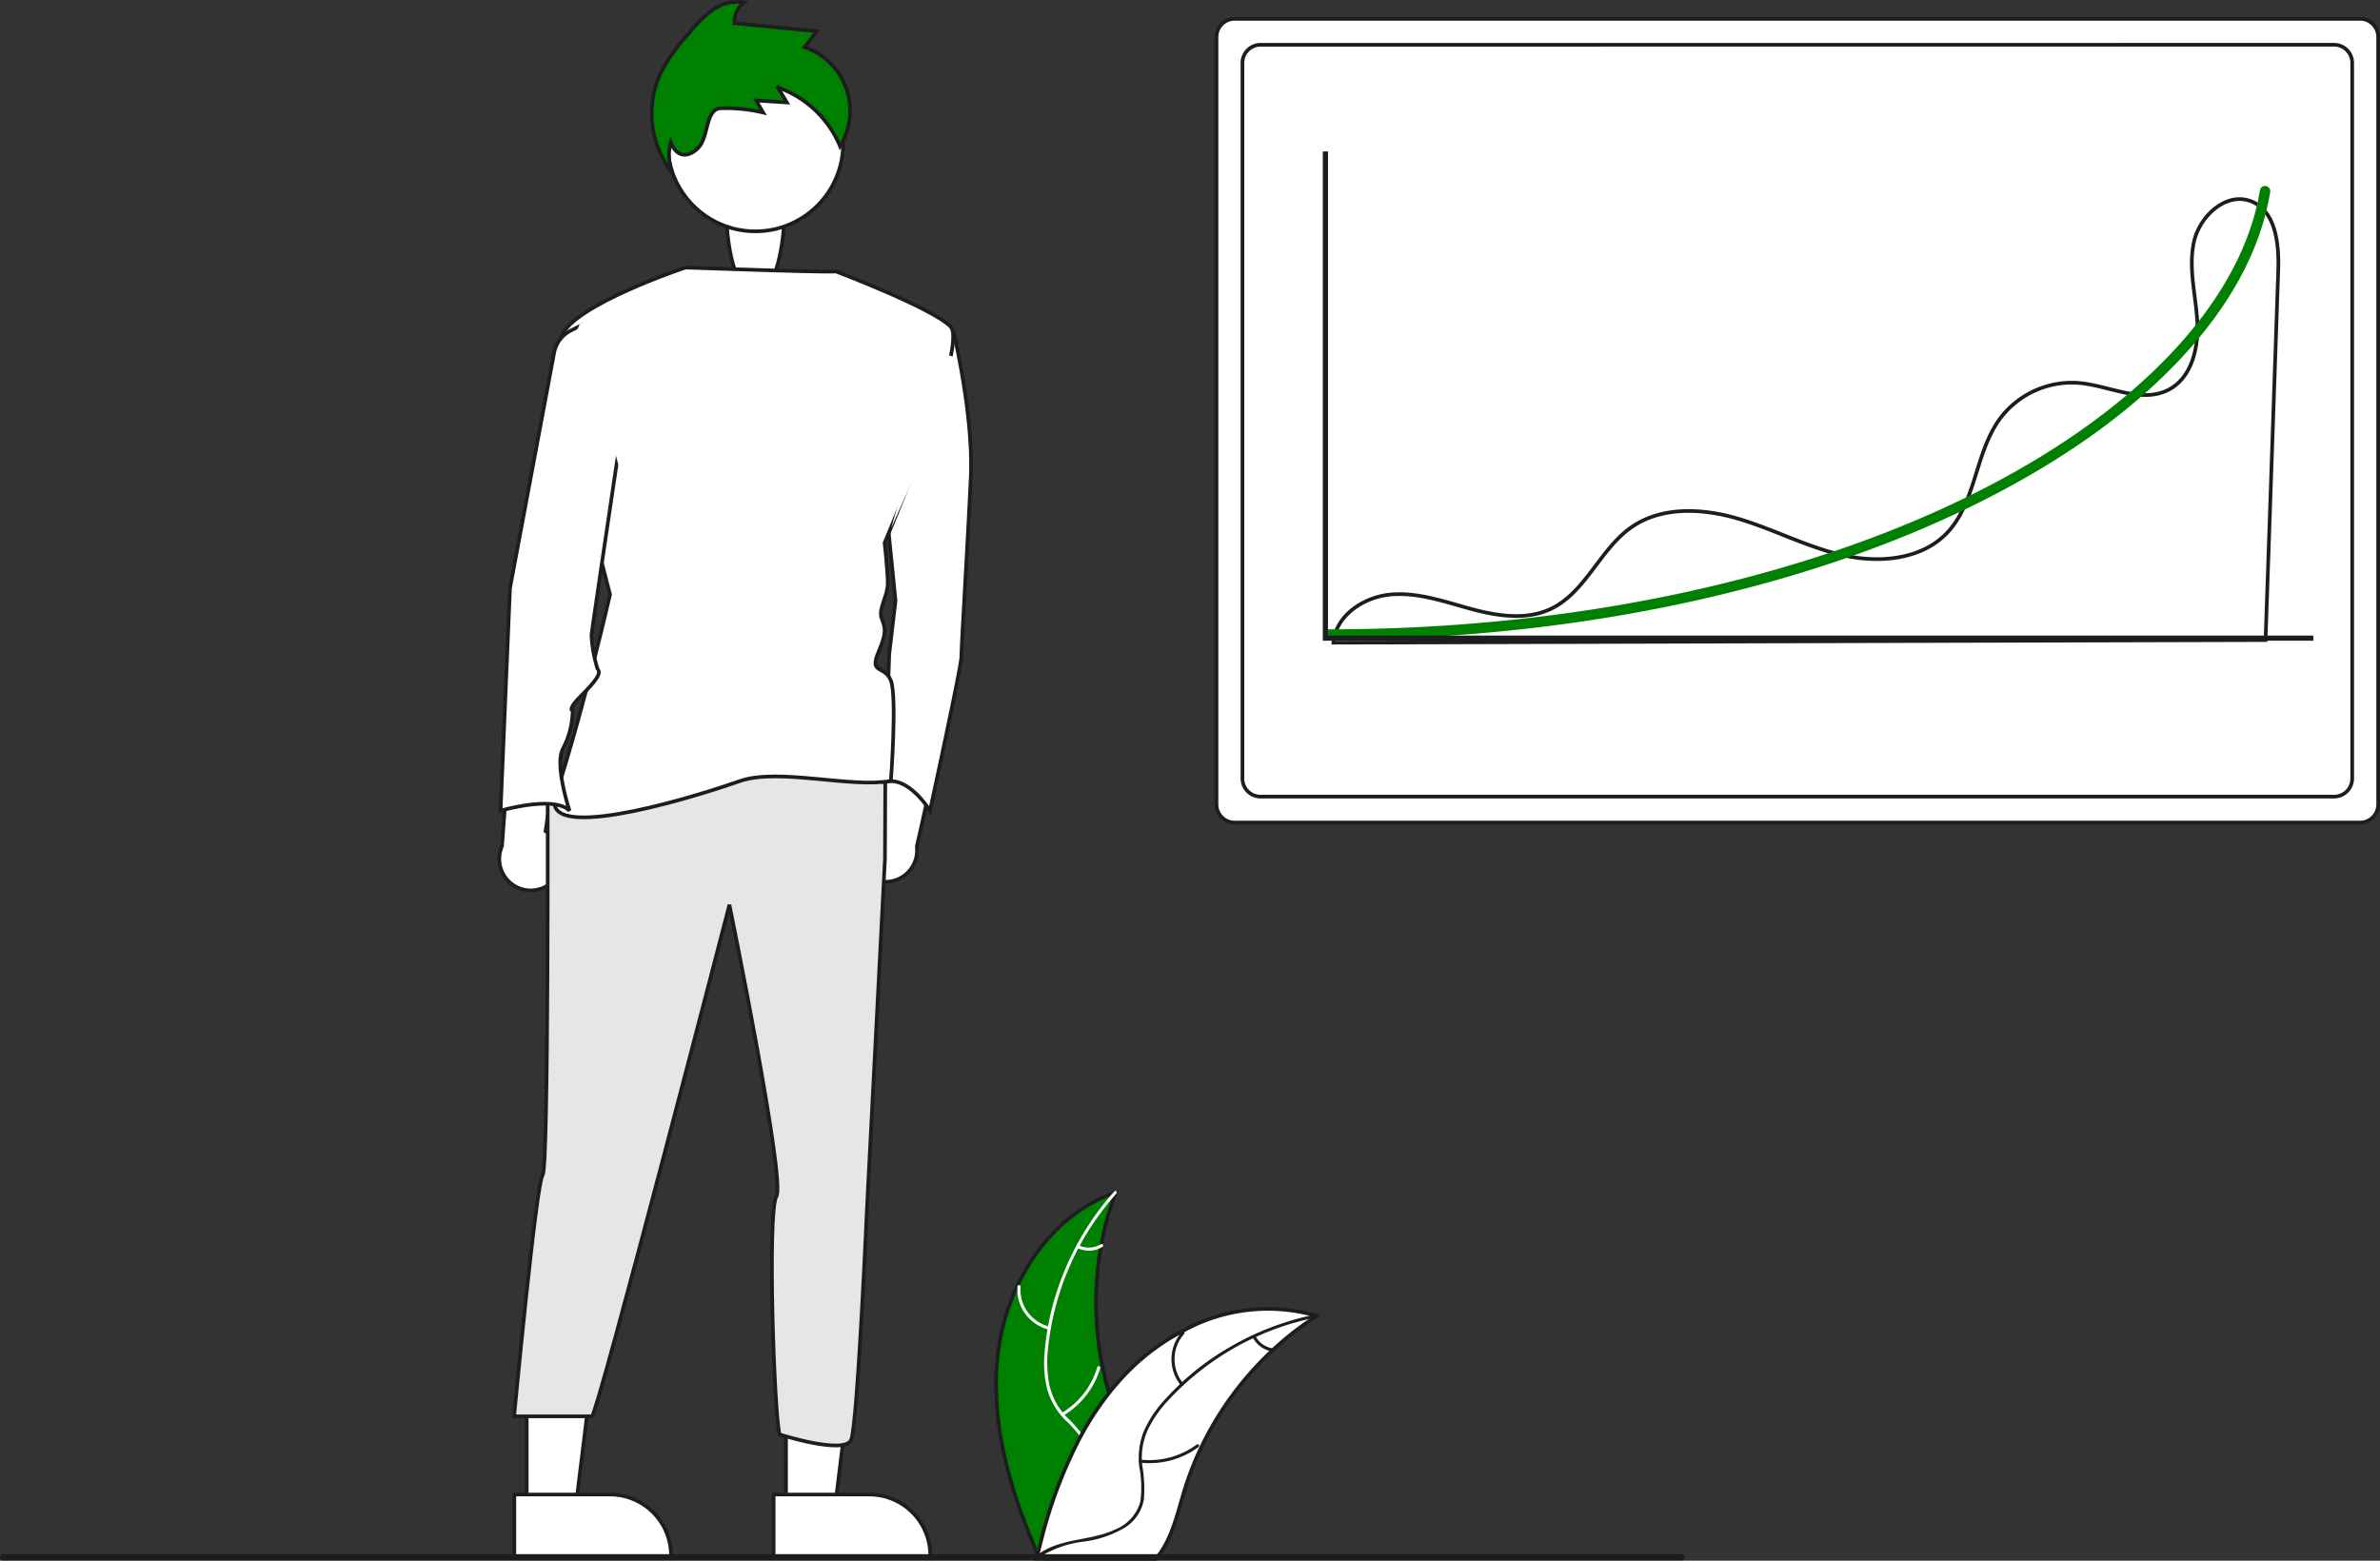 <svg xmlns="http://www.w3.org/2000/svg" width="324.702" height="212.965" viewBox="0 0 324.702 212.965">
  <rect x="0" y="0" width="324.702" height="212.965" fill="#333333" stroke="none"/>
  <g id="Green" transform="translate(0 0.236)">
    <ellipse id="Ellipse_1095" data-name="Ellipse 1095" cx="3.974" cy="11.974" rx="3.974" ry="11.974" transform="translate(99.08 16.153)" fill="#fff" stroke="#1d1d1f" stroke-width="0.5"/>
    <circle id="Ellipse_1095-2" data-name="Ellipse 1095" cx="11.974" cy="11.974" r="11.974" transform="translate(91.08 7.382)" fill="#fff" stroke="#1d1d1f" stroke-width="0.5"/>
    <path id="Path_22690" data-name="Path 22690" d="M469.332,630.5c1.174-9.438,7.023-18.743,16.023-21.808a43.82,43.82,0,0,0,0,30.084c1.383,3.741,3.311,7.758,2.01,11.529a9.8,9.8,0,0,1-5,5.264,29.092,29.092,0,0,1-7.1,2.181l-.477.4C470.941,649.446,468.158,639.94,469.332,630.5Z" transform="translate(-333.157 -446.214)" fill="green" stroke="#1d1d1f" stroke-width="0.5"/>
    <path id="Path_22691" data-name="Path 22691" d="M495.52,608.5a37.453,37.453,0,0,0-9.3,21.078,16.134,16.134,0,0,0,.183,5.051,9.251,9.251,0,0,0,2.3,4.291,19.14,19.14,0,0,1,2.971,3.556,5.664,5.664,0,0,1,.276,4.625,14.716,14.716,0,0,1-3.261,4.864,14.45,14.45,0,0,0-3.622,5.408c-.076.266-.473.133-.4-.133,1.079-3.722,4.694-5.838,6.418-9.191a5.735,5.735,0,0,0,.388-5.033,14.852,14.852,0,0,0-2.948-3.667,9.873,9.873,0,0,1-2.406-4.111,14.913,14.913,0,0,1-.377-5.025,36.337,36.337,0,0,1,2.659-11.042,38.119,38.119,0,0,1,6.854-10.984C495.422,607.987,495.7,608.3,495.52,608.5Z" transform="translate(-343.231 -445.85)" fill="#fff"/>
    <path id="Path_22692" data-name="Path 22692" d="M481.532,650.5a5.619,5.619,0,0,1-4.278-5.886.21.21,0,0,1,.419.021,5.2,5.2,0,0,0,3.988,5.467C481.925,650.168,481.792,650.565,481.532,650.5Z" transform="translate(-338.441 -469.307)" fill="#fff"/>
    <path id="Path_22693" data-name="Path 22693" d="M494.185,682.093a10.831,10.831,0,0,0,4.836-6.237c.076-.259.474-.133.4.133a11.265,11.265,0,0,1-5.051,6.48c-.233.133-.42-.237-.189-.375Z" transform="translate(-349.324 -489.53)" fill="#fff"/>
    <path id="Path_22694" data-name="Path 22694" d="M500.456,628.762a3.181,3.181,0,0,0,3.015-.153c.23-.141.417.234.189.375a3.564,3.564,0,0,1-3.334.177.217.217,0,0,1-.133-.266.21.21,0,0,1,.266-.133Z" transform="translate(-353.268 -459.067)" fill="#fff"/>
    <path id="Path_22695" data-name="Path 22695" d="M522.882,654.5c-.141.092-.283.183-.424.279a41.9,41.9,0,0,0-5.356,4.182c-.133.117-.266.237-.39.357a44.159,44.159,0,0,0-9.591,13.128,42.887,42.887,0,0,0-2.349,6.077c-.867,2.877-1.578,6.064-3.294,8.416a7.387,7.387,0,0,1-.573.707H485.4l-.106-.049-.619.028c.025-.11.053-.223.078-.332.015-.064.032-.133.047-.191.011-.043.021-.085.028-.124a.11.11,0,0,1,.011-.039c.007-.039.017-.074.025-.11q.234-.951.481-1.9v-.007a63.06,63.06,0,0,1,5.307-13.931c.07-.133.141-.266.219-.4a40.91,40.91,0,0,1,3.675-5.575,36.2,36.2,0,0,1,2.409-2.755,30.088,30.088,0,0,1,7.528-5.639,23.889,23.889,0,0,1,17.945-2.268Z" transform="translate(-343.247 -475.166)" fill="#fff" stroke="#1d1d1f" stroke-width="0.5"/>
    <path id="Path_22696" data-name="Path 22696" d="M522.98,656.125a37.453,37.453,0,0,0-20.125,11.224,16.128,16.128,0,0,0-2.894,4.142,9.252,9.252,0,0,0-.746,4.811,19.155,19.155,0,0,1,.231,4.628,5.664,5.664,0,0,1-2.563,3.855,14.718,14.718,0,0,1-5.532,1.921,14.451,14.451,0,0,0-6.148,2.137c-.217.162-.455-.183-.239-.344,3.1-2.322,7.262-1.836,10.657-3.475a5.736,5.736,0,0,0,3.34-3.784,14.857,14.857,0,0,0-.146-4.7,9.871,9.871,0,0,1,.554-4.731,14.912,14.912,0,0,1,2.724-4.239,36.34,36.34,0,0,1,8.773-7.219,38.115,38.115,0,0,1,12.086-4.643C523.211,655.654,523.242,656.073,522.98,656.125Z" transform="translate(-343.379 -476.597)" fill="#1d1d1f"/>
    <path id="Path_22697" data-name="Path 22697" d="M537.936,669.672a5.619,5.619,0,0,1,.133-7.275c.179-.2.5.066.322.266a5.2,5.2,0,0,0-.106,6.767C538.452,669.64,538.106,669.878,537.936,669.672Z" transform="translate(-376.843 -480.876)" fill="#1d1d1f"/>
    <path id="Path_22698" data-name="Path 22698" d="M524.459,707.908a10.831,10.831,0,0,0,7.617-2.068c.217-.161.455.183.239.344a11.265,11.265,0,0,1-7.93,2.136C524.122,708.289,524.193,707.877,524.459,707.908Z" transform="translate(-368.804 -508.969)" fill="#1d1d1f"/>
    <path id="Path_22699" data-name="Path 22699" d="M568.389,663.942a3.181,3.181,0,0,0,2.5,1.692c.266.027.193.439-.074.412a3.564,3.564,0,0,1-2.769-1.861.217.217,0,0,1,.053-.291A.21.21,0,0,1,568.389,663.942Z" transform="translate(-397.1 -481.863)" fill="#1d1d1f"/>
    <path id="Path_22700" data-name="Path 22700" d="M613.045,156.028a2.479,2.479,0,0,0-2.476,2.476V263.22a2.479,2.479,0,0,0,2.476,2.476H766.578a2.479,2.479,0,0,0,2.477-2.476V158.5a2.479,2.479,0,0,0-2.476-2.476Z" transform="translate(-444.602 -153.691)" fill="#fff" stroke="#1d1d1f" stroke-width="0.5"/>
    <path id="Path_22701" data-name="Path 22701" d="M623.045,166.028a2.479,2.479,0,0,0-2.476,2.476v97.64a2.479,2.479,0,0,0,2.476,2.477H769.5a2.479,2.479,0,0,0,2.476-2.477V168.5a2.479,2.479,0,0,0-2.476-2.476Z" transform="translate(-451.065 -160.153)" fill="#fff" stroke="#1d1d1f" stroke-width="0.5"/>
    <path id="Path_22702" data-name="Path 22702" d="M780.866,225.843c-3.368-1.315-7,1.983-7.788,5.511s.221,7.178.443,10.786-.723,7.8-3.943,9.438c-3.7,1.892-8.045-.568-12.186-.942a12.263,12.263,0,0,0-10.8,4.893c-3.415,4.684-3.241,11.488-7.282,15.644-3.511,3.612-9.233,4.082-14.145,2.966s-9.426-3.544-14.257-4.974-10.42-1.728-14.56,1.142c-4.32,3-6.248,8.872-10.987,11.142-3.354,1.606-7.324.993-10.913.021s-7.209-2.284-10.914-1.971-7.568,2.869-7.861,6.575l127.166-.355q.867-25.177,1.728-50.355C784.7,231.724,784.265,227.17,780.866,225.843Z" transform="translate(-473.752 -198.616)" fill="#fff" stroke="#1d1d1f" stroke-width="0.5"/>
    <path id="Path_22703" data-name="Path 22703" d="M471.075,443.128a4.268,4.268,0,0,1,3.2-5.716l2.234-15,5.87,5.261-3.021,13.442a4.292,4.292,0,0,1-8.284,2.011Z" transform="translate(-354.279 -325.838)" fill="#fff" stroke="#1d1d1f" stroke-width="0.5"/>
    <path id="Path_22704" data-name="Path 22704" d="M341.709,448.312a4.268,4.268,0,0,0-1.406-6.393l2.216-15.008-7.145,3.333-1.009,13.741a4.292,4.292,0,0,0,7.344,4.328Z" transform="translate(-265.878 -328.744)" fill="#fff" stroke="#1d1d1f" stroke-width="0.5"/>
    <path id="Path_22705" data-name="Path 22705" d="M303.125,535.209h6.629l3.153-25.567h-9.784Z" transform="translate(-195.889 -329.353)" fill="#fff" stroke="#1d1d1f" stroke-width="0.5"/>
    <path id="Path_22706" data-name="Path 22706" d="M439.779,725.2h13.055a8.32,8.32,0,0,1,8.319,8.317v.267H439.779Z" transform="translate(-334.234 -521.502)" fill="#fff" stroke="#1d1d1f" stroke-width="0.5"/>
    <path id="Path_22707" data-name="Path 22707" d="M203.125,535.209h6.629l3.153-25.567h-9.784Z" transform="translate(-131.265 -329.353)" fill="#fff" stroke="#1d1d1f" stroke-width="0.5"/>
    <path id="Path_22708" data-name="Path 22708" d="M339.779,725.2h13.055a8.32,8.32,0,0,1,8.319,8.317v.267H339.779Z" transform="translate(-269.61 -521.502)" fill="#fff" stroke="#1d1d1f" stroke-width="0.5"/>
    <path id="Path_22709" data-name="Path 22709" d="M344.265,445.818s.177,53.583-.679,54.438-3.891,32.9-3.891,32.9h10.613c.707,0,18.762-69.8,18.762-69.8s7.7,37.633,6.415,39.772-.283,30.175.428,32.5c0,0,8.918,2.854,9.773.715s2.127-31.132,2.127-31.132l2.476-48.112.054-12.562Z" transform="translate(-269.555 -340.13)" fill="#e6e6e6" stroke="#1d1d1f" stroke-width="0.5"/>
    <path id="Path_22710" data-name="Path 22710" d="M485.822,274.084h4.764a1.542,1.542,0,0,1,1.5,1.2c.735,3.255,2.629,12.485,2.284,19.752-.428,8.981-1.283,23.094-1.283,24.376s-4.276,20.955-4.276,20.955-2.94-4.832-6.174-3.913l.614-17.469.855-7.27-1.283-12.829Z" transform="translate(-361.932 -229.982)" fill="#fff" stroke="#1d1d1f" stroke-width="0.5"/>
    <path id="Path_22711" data-name="Path 22711" d="M373.123,251.951S357.941,257,356.23,261.277s6.595,35.279,6.595,35.279-3.19,14.15-7.444,27.585c-1.941,6.115,16.586.88,25.138-2.114,5.3-1.838,15.1.985,20.621-.024,0,0,.855-11.546,0-13.685s-2.994-.855-1.711-3.855.855-3.422.428-4.7.855-2.994.855-4.7-.428-5.559-.428-5.559,11.546-26.942,8.981-29.51-15.627-7.51-15.627-7.51S393.957,252.69,373.123,251.951Z" transform="translate(-279.597 -215.68)" fill="#fff" stroke="#1d1d1f" stroke-width="0.5"/>
    <path id="Path_22712" data-name="Path 22712" d="M345.6,274.084l-1.519.759a4.283,4.283,0,0,0-2.294,3.041l-6.023,32.122-1.283,30.364s7.27-2.139,9.409,0c0,0-2.139-6.415-.855-8.553a11.548,11.548,0,0,0,1.283-5.132s-.855,0,1.283-2.139,2.565-2.994,2.139-3.422a18.186,18.186,0,0,1-.855-4.7c0-.428,4.276-29.081,4.276-29.081Z" transform="translate(-266.186 -229.982)" fill="#fff" stroke="#1d1d1f" stroke-width="0.5"/>
    <path id="Path_22712-2" data-name="Path 22712" d="M339.174,274.084l-.641.092a1.541,1.541,0,0,0-.968.371l-2.542,3.913L313.276,301.2s24.274-19.305,25.176-19.045c0,0-.9-.782-.361-1.042.346-.194.531-.408.541-.625,0,0-.361,0,.541-.261s1.083-.365.9-.417a1.02,1.02,0,0,1-.361-.573c0-.052,1.8-3.543,1.8-3.543Z" transform="translate(-330.529 193.537) rotate(-59)" fill="#fff"/>
    <path id="Path_22712-3" data-name="Path 22712" d="M328.6,274.084l-.38.067a.835.835,0,0,0-.573.268l-1.5,2.829-12.87,16.443s14.366-13.957,14.9-13.769c0,0-.534-.565-.214-.753a.617.617,0,0,0,.32-.452s-.214,0,.32-.188.641-.264.534-.3a.777.777,0,0,1-.214-.414c0-.038,1.068-2.561,1.068-2.561Z" transform="translate(-278.902 -83.11) rotate(-22)" fill="#fff"/>
    <path id="Path_22713" data-name="Path 22713" d="M652.663,282.4a.708.708,0,1,1,0-1.416c32.694,0,63.872-6.545,87.794-18.432,22.432-11.146,36.725-26.26,39.214-41.474a.708.708,0,1,1,1.4.227h0c-1.295,7.9-5.5,15.65-12.486,23.033-6.9,7.282-16.147,13.834-27.5,19.474C716.974,275.8,685.571,282.4,652.663,282.4Z" transform="translate(-471.349 -195.346)" fill="green"/>
    <path id="Path_22714" data-name="Path 22714" d="M645.276,124.531H510.138V57.765h.707v66.059H645.276Z" transform="translate(-329.667 -37.337)" fill="#1d1d1f"/>
    <path id="Path_22715" data-name="Path 22715" d="M395.605,172.788a6.579,6.579,0,0,1-.25-4.228c.978,2.595,2.924,1.8,3.912.586,1.242-1.526.884-5.051,2.845-5.207a21.972,21.972,0,0,1,5.849.582l-.96-1.644,4.193.266-1.232-2.052a14.335,14.335,0,0,1,8.489,8.034,9.193,9.193,0,0,0-4.829-13.524l1.654-2.169-11.222-1.107a3.332,3.332,0,0,1,1.305-2.821,5.615,5.615,0,0,0-4.276,1.009,16.654,16.654,0,0,0-3.218,3.152,25.681,25.681,0,0,0-3.943,5.566,13.111,13.111,0,0,0,1.684,13.559Zm.133-5.269Z" transform="translate(-303.844 -149.399)" fill="green" stroke="#1d1d1f" stroke-width="0.5"/>
    <path id="Path_22716" data-name="Path 22716" d="M370.844,749.063H141.852a.421.421,0,0,1,0-.843H370.844a.421.421,0,1,1,0,.843Z" transform="translate(-141.431 -536.384)" fill="#1d1d1f"/>
  </g>
</svg>
